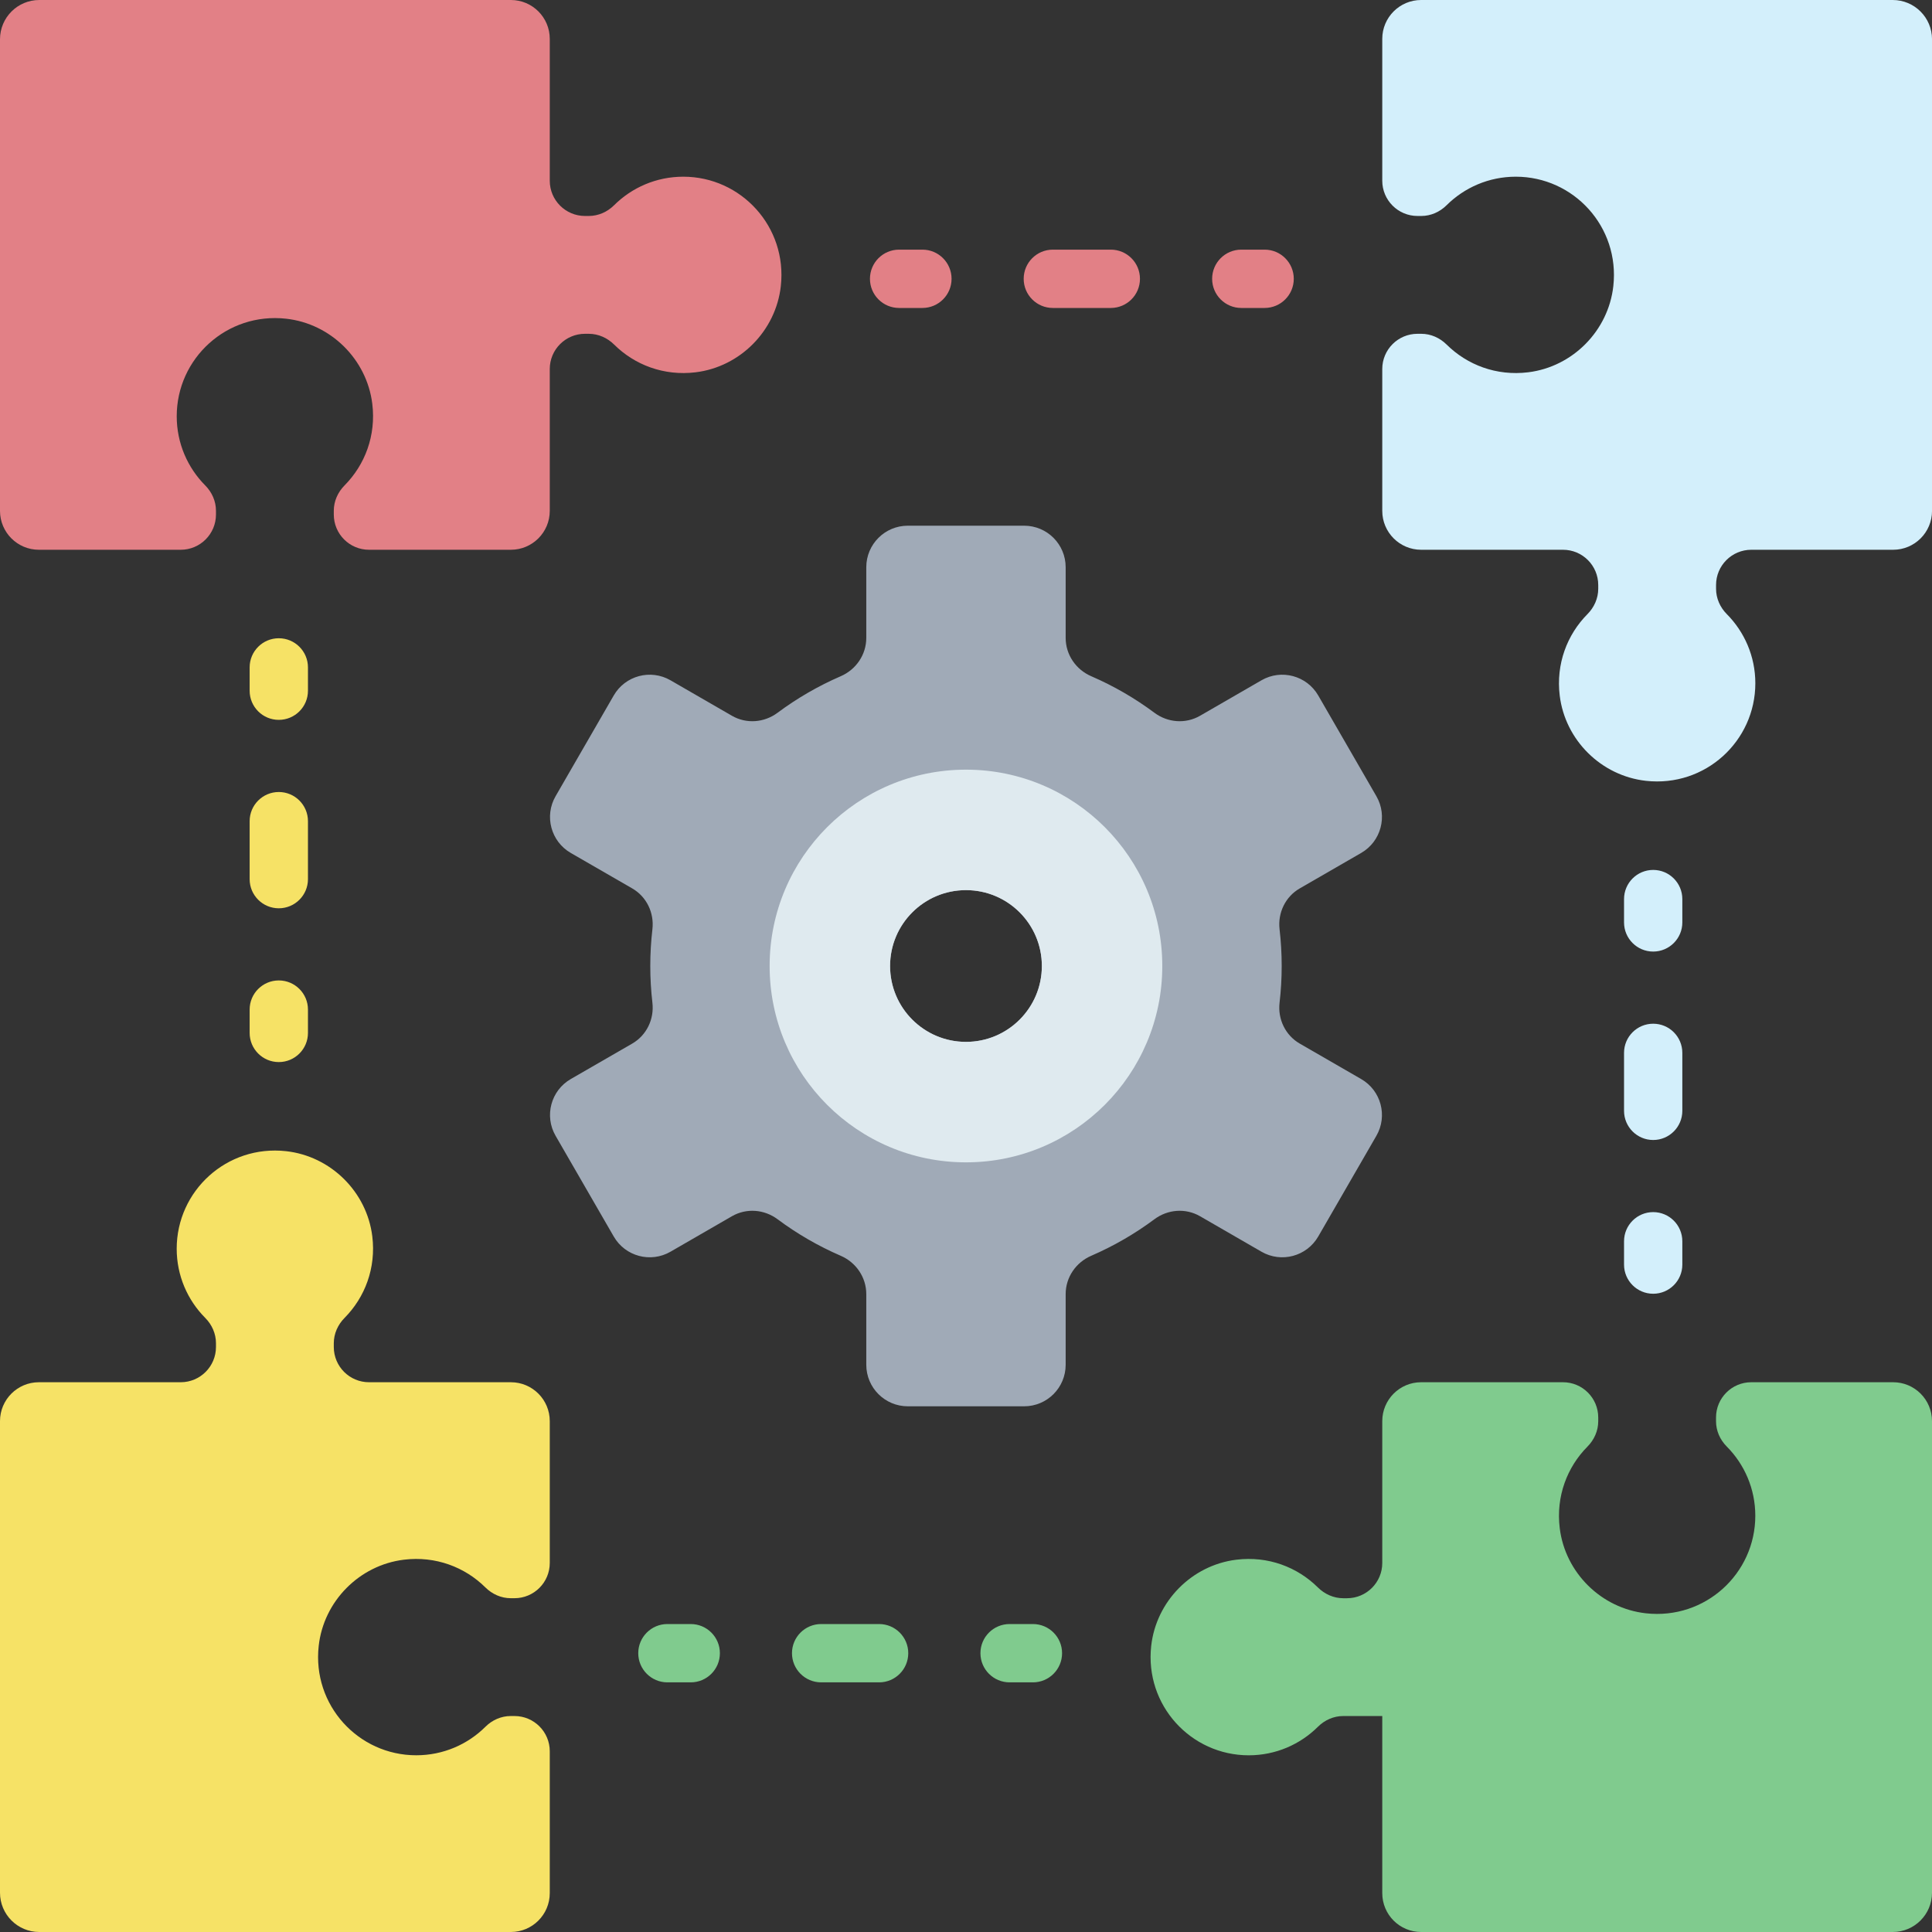 <svg width="70" height="70" viewBox="0 0 70 70" fill="none" xmlns="http://www.w3.org/2000/svg">
<rect x="0" y="0" width="70" height="70" fill="#333333" stroke="none"/>
<g clip-path="url(#clip0_3908_2385)">
<path d="M55.368 13.489C54.216 13.63 53.156 13.219 52.416 12.486C52.169 12.241 51.843 12.094 51.495 12.094H51.359C50.654 12.094 50.082 12.665 50.082 13.37V18.51C50.082 19.288 50.713 19.919 51.491 19.919H56.63C57.336 19.919 57.907 20.491 57.907 21.196V21.332C57.907 21.679 57.76 22.006 57.515 22.253C56.782 22.992 56.371 24.053 56.512 25.205C56.71 26.82 58.019 28.112 59.637 28.291C61.783 28.528 63.599 26.854 63.599 24.756C63.599 23.778 63.203 22.892 62.564 22.249C62.321 22.004 62.176 21.678 62.176 21.332V21.196C62.176 20.491 62.748 19.919 63.453 19.919H68.593C69.371 19.919 70.001 19.288 70.001 18.51V1.423C70.001 0.637 69.364 0 68.578 0H51.49C50.713 0 50.082 0.631 50.082 1.408V6.548C50.082 7.253 50.654 7.825 51.359 7.825H51.496C51.841 7.825 52.167 7.68 52.412 7.437C53.055 6.798 53.941 6.402 54.92 6.402C57.017 6.402 58.691 8.218 58.454 10.364C58.275 11.982 56.983 13.291 55.368 13.489Z" fill="#D3EFFB"/>
<path d="M56.512 55.367C56.371 54.215 56.782 53.155 57.515 52.415C57.76 52.168 57.907 51.842 57.907 51.494V51.358C57.907 50.653 57.335 50.081 56.63 50.081H51.49C50.712 50.081 50.082 50.712 50.082 51.49V56.63C50.082 57.335 49.51 57.907 48.805 57.907H48.669C48.321 57.907 47.995 57.759 47.748 57.515C47.008 56.781 45.948 56.37 44.796 56.511C43.181 56.709 41.889 58.018 41.71 59.636C41.473 61.782 43.147 63.598 45.244 63.598C46.223 63.598 47.109 63.203 47.752 62.563C47.997 62.32 48.323 62.175 48.668 62.175H50.082V68.592C50.082 69.37 50.712 70 51.49 70H68.578C69.364 70 70 69.363 70 68.578V51.49C70 50.712 69.37 50.081 68.592 50.081H63.452C62.747 50.081 62.175 50.653 62.175 51.358V51.495C62.175 51.84 62.32 52.166 62.564 52.411C63.203 53.054 63.598 53.941 63.598 54.919C63.598 57.017 61.782 58.69 59.636 58.453C58.019 58.275 56.709 56.983 56.512 55.367Z" fill="#80CB8E"/>
<path d="M14.633 56.511C15.785 56.37 16.845 56.781 17.585 57.514C17.832 57.759 18.158 57.906 18.506 57.906H18.641C19.347 57.906 19.919 57.334 19.919 56.629V51.49C19.919 50.712 19.288 50.081 18.51 50.081H13.37C12.665 50.081 12.094 49.509 12.094 48.804V48.668C12.094 48.321 12.241 47.994 12.486 47.748C13.219 47.008 13.63 45.947 13.489 44.795C13.291 43.18 11.982 41.888 10.364 41.709C8.218 41.472 6.402 43.146 6.402 45.244C6.402 46.222 6.797 47.108 7.437 47.751C7.68 47.996 7.825 48.322 7.825 48.667V48.804C7.825 49.509 7.253 50.081 6.548 50.081H1.408C0.631 50.081 0 50.712 0 51.49V68.577C0 69.363 0.637 70 1.423 70H18.51C19.288 70 19.919 69.369 19.919 68.591V63.452C19.919 62.747 19.347 62.175 18.641 62.175H18.505C18.16 62.175 17.834 62.319 17.589 62.563C16.946 63.203 16.06 63.597 15.081 63.597C12.983 63.597 11.31 61.781 11.547 59.636C11.725 58.018 13.017 56.709 14.633 56.511Z" fill="#F6E266"/>
<path d="M13.489 14.633C13.63 15.785 13.219 16.845 12.486 17.585C12.241 17.832 12.094 18.158 12.094 18.506V18.642C12.094 19.347 12.665 19.919 13.37 19.919H18.51C19.288 19.919 19.919 19.288 19.919 18.51V13.37C19.919 12.665 20.491 12.094 21.196 12.094H21.332C21.679 12.094 22.006 12.241 22.253 12.486C22.992 13.219 24.053 13.63 25.205 13.489C26.82 13.291 28.112 11.982 28.291 10.364C28.528 8.218 26.854 6.402 24.756 6.402C23.778 6.402 22.892 6.797 22.249 7.437C22.004 7.68 21.678 7.825 21.332 7.825H21.196C20.491 7.825 19.919 7.253 19.919 6.548V1.408C19.919 0.631 19.288 0 18.511 0H1.423C0.637 0 0 0.637 0 1.423V18.51C0 19.288 0.631 19.919 1.408 19.919H6.548C7.253 19.919 7.825 19.347 7.825 18.642V18.505C7.825 18.16 7.68 17.834 7.437 17.589C6.798 16.946 6.403 16.06 6.403 15.081C6.403 12.984 8.219 11.31 10.364 11.547C11.982 11.725 13.291 13.017 13.489 14.633Z" fill="#E28086"/>
<path d="M33.421 9.045H32.576C31.992 9.045 31.52 9.518 31.52 10.102C31.52 10.685 31.992 11.158 32.576 11.158H33.421C34.004 11.158 34.477 10.685 34.477 10.102C34.477 9.518 34.004 9.045 33.421 9.045Z" fill="#E28086"/>
<path d="M40.247 9.045H38.146C37.563 9.045 37.09 9.518 37.09 10.102C37.09 10.685 37.563 11.158 38.146 11.158H40.247C40.83 11.158 41.303 10.685 41.303 10.102C41.303 9.518 40.83 9.045 40.247 9.045Z" fill="#E28086"/>
<path d="M45.819 9.045H44.974C44.391 9.045 43.918 9.518 43.918 10.102C43.918 10.685 44.391 11.158 44.974 11.158H45.819C46.403 11.158 46.876 10.685 46.876 10.102C46.876 9.518 46.403 9.045 45.819 9.045Z" fill="#E28086"/>
<path d="M59.898 31.519C59.315 31.519 58.842 31.992 58.842 32.576V33.421C58.842 34.004 59.315 34.477 59.898 34.477C60.481 34.477 60.954 34.004 60.954 33.421V32.576C60.954 31.992 60.481 31.519 59.898 31.519Z" fill="#D3EFFB"/>
<path d="M59.898 37.091C59.315 37.091 58.842 37.563 58.842 38.147V40.247C58.842 40.831 59.315 41.304 59.898 41.304C60.481 41.304 60.954 40.831 60.954 40.247V38.147C60.954 37.563 60.481 37.091 59.898 37.091Z" fill="#D3EFFB"/>
<path d="M59.898 43.917C59.315 43.917 58.842 44.39 58.842 44.974V45.819C58.842 46.402 59.315 46.875 59.898 46.875C60.481 46.875 60.954 46.402 60.954 45.819V44.974C60.954 44.39 60.481 43.917 59.898 43.917Z" fill="#D3EFFB"/>
<path d="M37.425 58.842H36.58C35.996 58.842 35.523 59.315 35.523 59.898C35.523 60.482 35.996 60.955 36.58 60.955H37.425C38.008 60.955 38.481 60.482 38.481 59.898C38.481 59.315 38.008 58.842 37.425 58.842Z" fill="#80CB8E"/>
<path d="M31.852 58.842H29.752C29.168 58.842 28.695 59.315 28.695 59.898C28.695 60.482 29.168 60.955 29.752 60.955H31.852C32.435 60.955 32.908 60.482 32.908 59.898C32.908 59.315 32.435 58.842 31.852 58.842Z" fill="#80CB8E"/>
<path d="M25.026 58.842H24.181C23.598 58.842 23.125 59.315 23.125 59.898C23.125 60.482 23.598 60.955 24.181 60.955H25.026C25.61 60.955 26.083 60.482 26.083 59.898C26.083 59.315 25.61 58.842 25.026 58.842Z" fill="#80CB8E"/>
<path d="M10.101 35.523C9.518 35.523 9.045 35.996 9.045 36.579V37.424C9.045 38.008 9.518 38.481 10.101 38.481C10.685 38.481 11.158 38.008 11.158 37.424V36.579C11.158 35.996 10.685 35.523 10.101 35.523Z" fill="#F6E266"/>
<path d="M10.101 28.696C9.518 28.696 9.045 29.169 9.045 29.753V31.853C9.045 32.436 9.518 32.909 10.101 32.909C10.685 32.909 11.158 32.436 11.158 31.853V29.753C11.158 29.169 10.685 28.696 10.101 28.696Z" fill="#F6E266"/>
<path d="M10.101 23.125C9.518 23.125 9.045 23.598 9.045 24.181V25.026C9.045 25.61 9.518 26.082 10.101 26.082C10.685 26.082 11.158 25.61 11.158 25.026V24.181C11.158 23.598 10.685 23.125 10.101 23.125Z" fill="#F6E266"/>
<path d="M46.438 35C46.438 34.55 46.412 34.106 46.361 33.669C46.292 33.072 46.572 32.489 47.092 32.189L49.318 30.904C50.038 30.488 50.285 29.568 49.869 28.848L47.762 25.198C47.346 24.479 46.426 24.232 45.706 24.648L43.479 25.934C42.957 26.235 42.31 26.185 41.827 25.825C41.122 25.3 40.355 24.854 39.538 24.501C38.98 24.26 38.611 23.719 38.611 23.112V20.552C38.611 19.72 37.938 19.047 37.106 19.047H32.892C32.061 19.047 31.387 19.72 31.387 20.552V23.112C31.387 23.719 31.018 24.26 30.461 24.501C29.644 24.855 28.877 25.3 28.172 25.825C27.689 26.185 27.042 26.235 26.52 25.934L24.293 24.648C23.573 24.232 22.652 24.479 22.237 25.198L20.13 28.848C19.714 29.568 19.961 30.488 20.68 30.904L22.907 32.189C23.427 32.489 23.707 33.073 23.638 33.669C23.587 34.106 23.561 34.55 23.561 35C23.561 35.45 23.587 35.894 23.638 36.331C23.707 36.927 23.427 37.51 22.907 37.811L20.68 39.096C19.961 39.511 19.714 40.432 20.13 41.152L22.237 44.801C22.652 45.521 23.573 45.768 24.293 45.352L26.52 44.066C27.042 43.765 27.689 43.815 28.172 44.175C28.877 44.7 29.644 45.146 30.461 45.499C31.018 45.74 31.387 46.281 31.387 46.888V49.448C31.387 50.28 32.061 50.953 32.892 50.953H37.106C37.938 50.953 38.611 50.279 38.611 49.448V46.888C38.611 46.281 38.98 45.74 39.538 45.499C40.355 45.145 41.122 44.7 41.827 44.175C42.31 43.815 42.957 43.765 43.479 44.066L45.706 45.352C46.426 45.768 47.346 45.521 47.762 44.801L49.869 41.152C50.285 40.432 50.038 39.511 49.318 39.096L47.092 37.811C46.572 37.51 46.292 36.927 46.361 36.331C46.412 35.894 46.438 35.45 46.438 35ZM34.999 37.749C33.481 37.749 32.25 36.518 32.25 35C32.25 33.481 33.481 32.251 34.999 32.251C36.518 32.251 37.749 33.481 37.749 35C37.749 36.518 36.518 37.749 34.999 37.749Z" fill="#A0AAB7"/>
<path d="M34.999 27.886C31.07 27.886 27.885 31.071 27.885 35C27.885 38.929 31.07 42.114 34.999 42.114C38.928 42.114 42.112 38.929 42.112 35C42.112 31.071 38.928 27.886 34.999 27.886ZM34.999 37.749C33.48 37.749 32.249 36.518 32.249 35C32.249 33.482 33.48 32.251 34.999 32.251C36.517 32.251 37.748 33.482 37.748 35C37.748 36.518 36.517 37.749 34.999 37.749Z" fill="#DFEAEF"/>
</g>
<defs>
<clipPath id="clip0_3908_2385">
<rect width="70" height="70" fill="white"/>
</clipPath>
</defs>
</svg>
